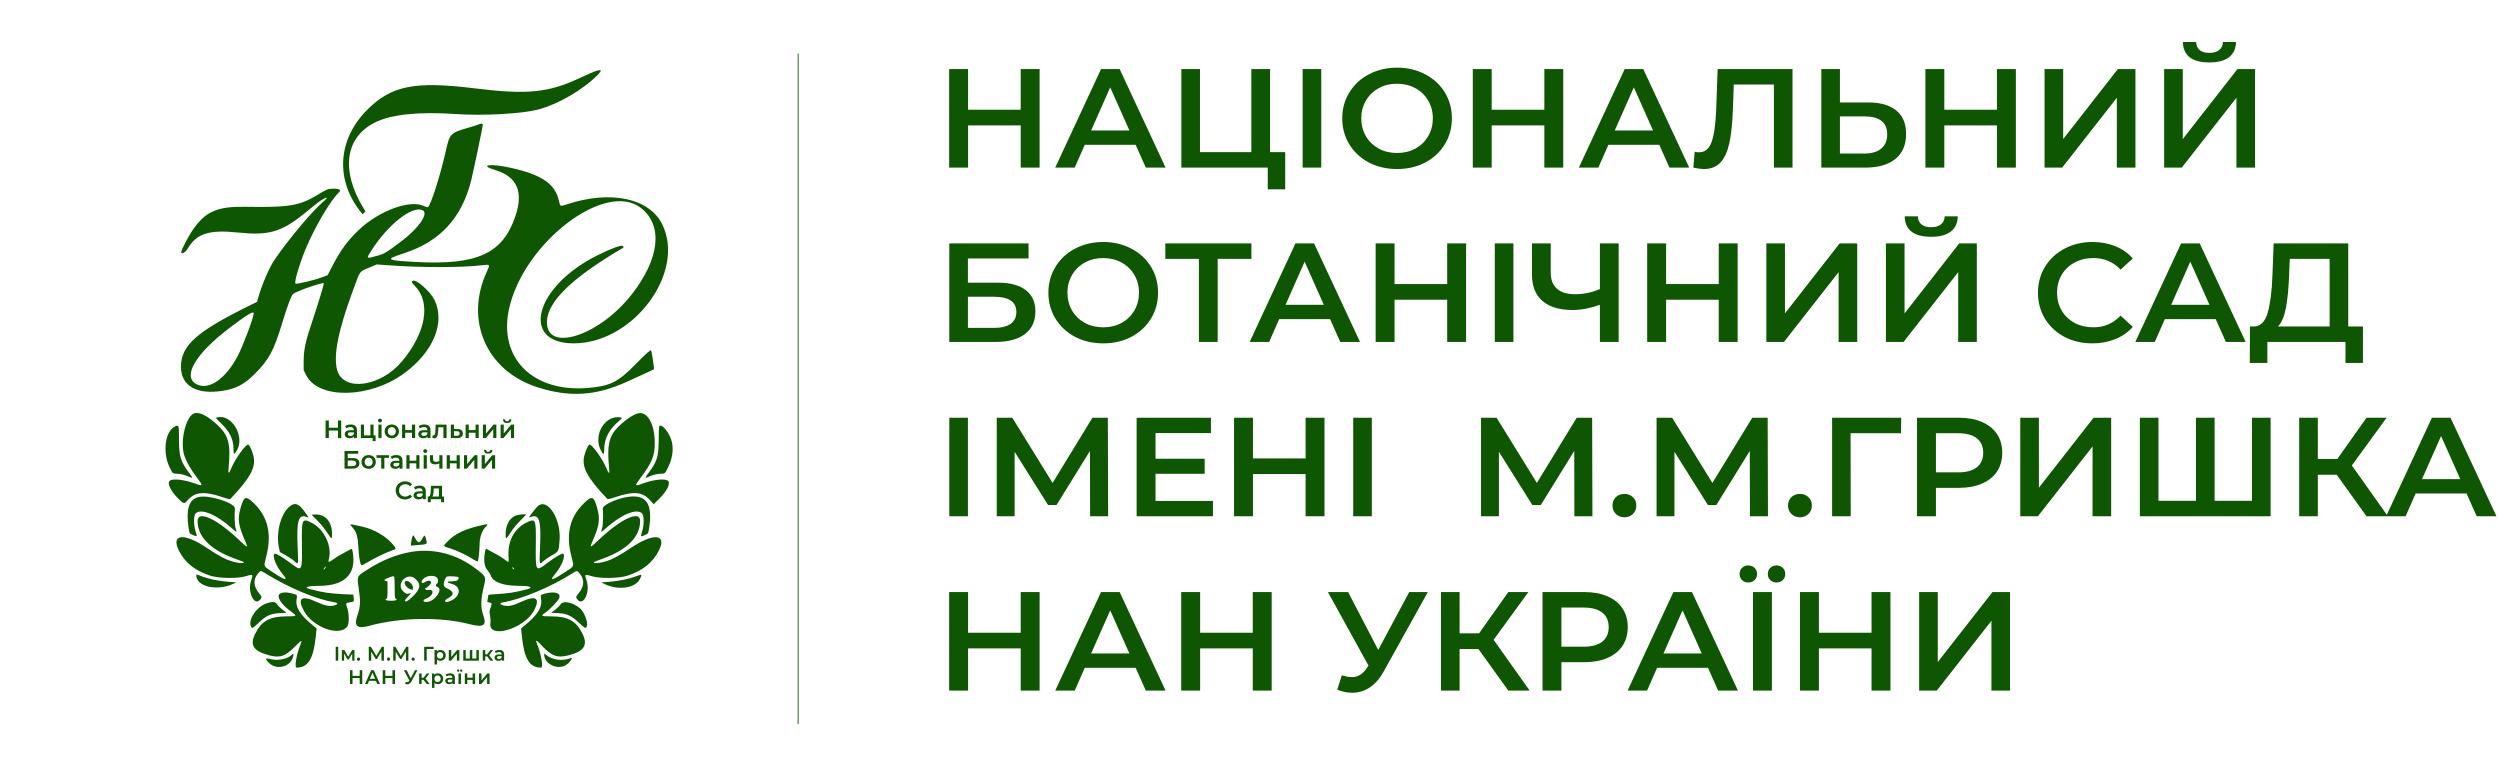 <svg width="1390" height="425" viewBox="0 0 1390 425" fill="none" xmlns="http://www.w3.org/2000/svg">
<path d="M578.025 38.399V93.202H567.513V69.715H538.242V93.202H527.73V38.399H538.242V61.025H567.513V38.399H578.025ZM631.422 80.519H603.122L597.542 93.202H586.707L612.178 38.399H622.528L648.079 93.202H637.082L631.422 80.519ZM627.945 72.533L617.272 48.577L606.679 72.533H627.945ZM714.572 84.59V105.258H704.869V93.202H656.839V38.399H667.189V84.59H695.732V38.399H706.163V84.59H714.572ZM724.271 38.399H734.621V93.202H724.271V38.399ZM776.764 93.985C770.996 93.985 765.794 92.784 761.158 90.383C756.522 87.93 752.884 84.564 750.242 80.284C747.601 75.952 746.28 71.124 746.28 65.8C746.28 60.477 747.601 55.675 750.242 51.395C752.884 47.063 756.522 43.697 761.158 41.296C765.794 38.843 770.996 37.616 776.764 37.616C782.532 37.616 787.734 38.843 792.369 41.296C797.005 43.697 800.644 47.037 803.285 51.317C805.927 55.597 807.247 60.425 807.247 65.8C807.247 71.176 805.927 76.004 803.285 80.284C800.644 84.564 797.005 87.93 792.369 90.383C787.734 92.784 782.532 93.985 776.764 93.985ZM776.764 85.06C780.537 85.06 783.933 84.251 786.952 82.633C789.971 80.963 792.343 78.666 794.068 75.743C795.793 72.768 796.655 69.454 796.655 65.8C796.655 62.147 795.793 58.859 794.068 55.936C792.343 52.961 789.971 50.664 786.952 49.047C783.933 47.376 780.537 46.541 776.764 46.541C772.99 46.541 769.594 47.376 766.576 49.047C763.557 50.664 761.185 52.961 759.46 55.936C757.735 58.859 756.873 62.147 756.873 65.8C756.873 69.454 757.735 72.768 759.46 75.743C761.185 78.666 763.557 80.963 766.576 82.633C769.594 84.251 772.99 85.06 776.764 85.06ZM869.162 38.399V93.202H858.651V69.715H829.38V93.202H818.868V38.399H829.38V61.025H858.651V38.399H869.162ZM922.56 80.519H894.259L888.68 93.202H877.845L903.315 38.399H913.665L939.217 93.202H928.22L922.56 80.519ZM919.083 72.533L908.409 48.577L897.817 72.533H919.083ZM996.646 38.399V93.202H986.296V47.011H963.979L963.494 60.712C963.224 68.384 962.577 74.621 961.553 79.423C960.529 84.172 958.885 87.8 956.621 90.305C954.356 92.758 951.23 93.985 947.241 93.985C945.839 93.985 943.926 93.724 941.5 93.202L942.228 84.355C942.928 84.564 943.737 84.668 944.653 84.668C947.942 84.668 950.26 82.789 951.607 79.031C953.009 75.221 953.871 69.245 954.195 61.103L955.003 38.399H996.646ZM1038.68 56.954C1045.48 56.954 1050.68 58.441 1054.29 61.416C1057.96 64.339 1059.79 68.697 1059.79 74.491C1059.79 80.545 1057.79 85.19 1053.81 88.426C1049.82 91.61 1044.21 93.202 1036.99 93.202H1012.65V38.399H1023V56.954H1038.68ZM1036.5 85.373C1040.6 85.373 1043.75 84.459 1045.96 82.633C1048.17 80.806 1049.28 78.144 1049.28 74.647C1049.28 68.019 1045.02 64.704 1036.5 64.704H1023V85.373H1036.5ZM1120.82 38.399V93.202H1110.31V69.715H1081.04V93.202H1070.53V38.399H1081.04V61.025H1110.31V38.399H1120.82ZM1136.78 38.399H1147.13V77.309L1177.53 38.399H1187.31V93.202H1176.96V54.37L1146.56 93.202H1136.78V38.399ZM1203.27 38.399H1213.62V77.309L1244.02 38.399H1253.8V93.202H1243.45V54.37L1213.05 93.202H1203.27V38.399ZM1228.41 34.719C1223.56 34.719 1219.9 33.754 1217.42 31.823C1214.99 29.892 1213.75 27.073 1213.7 23.368H1221.06C1221.11 25.299 1221.76 26.786 1223 27.83C1224.24 28.874 1226.04 29.396 1228.41 29.396C1230.73 29.396 1232.54 28.874 1233.83 27.83C1235.18 26.786 1235.88 25.299 1235.93 23.368H1243.21C1243.16 27.021 1241.86 29.84 1239.33 31.823C1236.85 33.754 1233.21 34.719 1228.41 34.719ZM527.811 135.329H571.879V143.706H538.161V157.172H554.899C561.691 157.172 566.839 158.555 570.343 161.321C573.901 164.035 575.68 167.976 575.68 173.143C575.68 178.571 573.739 182.772 569.858 185.747C565.977 188.67 560.451 190.132 553.282 190.132H527.811V135.329ZM552.716 182.303C556.759 182.303 559.831 181.546 561.934 180.032C564.036 178.519 565.087 176.327 565.087 173.456C565.087 167.819 560.963 165.001 552.716 165.001H538.161V182.303H552.716ZM613.387 190.914C607.619 190.914 602.417 189.714 597.781 187.313C593.145 184.86 589.507 181.494 586.865 177.214C584.224 172.882 582.903 168.054 582.903 162.73C582.903 157.407 584.224 152.605 586.865 148.325C589.507 143.993 593.145 140.627 597.781 138.226C602.417 135.773 607.619 134.546 613.387 134.546C619.155 134.546 624.357 135.773 628.993 138.226C633.628 140.627 637.267 143.967 639.908 148.247C642.55 152.527 643.871 157.354 643.871 162.73C643.871 168.106 642.55 172.934 639.908 177.214C637.267 181.494 633.628 184.86 628.993 187.313C624.357 189.714 619.155 190.914 613.387 190.914ZM613.387 181.989C617.16 181.989 620.556 181.181 623.575 179.563C626.594 177.892 628.966 175.596 630.691 172.673C632.416 169.698 633.278 166.384 633.278 162.73C633.278 159.077 632.416 155.789 630.691 152.866C628.966 149.891 626.594 147.594 623.575 145.976C620.556 144.306 617.16 143.471 613.387 143.471C609.613 143.471 606.217 144.306 603.199 145.976C600.18 147.594 597.808 149.891 596.083 152.866C594.358 155.789 593.496 159.077 593.496 162.73C593.496 166.384 594.358 169.698 596.083 172.673C597.808 175.596 600.18 177.892 603.199 179.563C606.217 181.181 609.613 181.989 613.387 181.989ZM695.782 143.941H677.023V190.132H666.592V143.941H647.913V135.329H695.782V143.941ZM739.523 177.449H711.222L705.643 190.132H694.808L720.278 135.329H730.628L756.179 190.132H745.183L739.523 177.449ZM736.046 169.463L725.372 145.507L714.78 169.463H736.046ZM815.152 135.329V190.132H804.641V166.645H775.37V190.132H764.858V135.329H775.37V157.955H804.641V135.329H815.152ZM831.112 135.329H841.462V190.132H831.112V135.329ZM899.973 135.329V190.132H889.542V169.463C884.206 171.394 879.139 172.36 874.341 172.36C867.118 172.36 861.538 170.69 857.603 167.349C853.722 163.957 851.781 159.103 851.781 152.788V135.329H862.212V151.691C862.212 155.554 863.371 158.503 865.689 160.538C868.007 162.574 871.322 163.591 875.635 163.591C880.54 163.591 885.176 162.626 889.542 160.695V135.329H899.973ZM966.131 135.329V190.132H955.619V166.645H926.349V190.132H915.837V135.329H926.349V157.955H955.619V135.329H966.131ZM982.087 135.329H992.437V174.239L1022.84 135.329H1032.62V190.132H1022.27V151.3L991.871 190.132H982.087V135.329ZM1048.58 135.329H1058.93V174.239L1089.33 135.329H1099.11V190.132H1088.76V151.3L1058.36 190.132H1048.58V135.329ZM1073.72 131.649C1068.87 131.649 1065.21 130.684 1062.73 128.753C1060.3 126.822 1059.06 124.003 1059.01 120.297H1066.37C1066.42 122.229 1067.07 123.716 1068.31 124.76C1069.55 125.804 1071.35 126.326 1073.72 126.326C1076.04 126.326 1077.85 125.804 1079.14 124.76C1080.49 123.716 1081.19 122.229 1081.24 120.297H1088.52C1088.47 123.951 1087.17 126.769 1084.64 128.753C1082.16 130.684 1078.52 131.649 1073.72 131.649ZM1163.36 190.914C1157.65 190.914 1152.48 189.714 1147.84 187.313C1143.26 184.86 1139.65 181.494 1137 177.214C1134.42 172.934 1133.12 168.106 1133.12 162.73C1133.12 157.354 1134.44 152.527 1137.09 148.247C1139.73 143.967 1143.34 140.627 1147.92 138.226C1152.56 135.773 1157.73 134.546 1163.45 134.546C1168.08 134.546 1172.31 135.329 1176.14 136.895C1179.97 138.461 1183.2 140.731 1185.84 143.706L1179.05 149.891C1174.95 145.611 1169.91 143.471 1163.93 143.471C1160.05 143.471 1156.57 144.306 1153.5 145.976C1150.43 147.594 1148.03 149.865 1146.3 152.788C1144.58 155.71 1143.72 159.025 1143.72 162.73C1143.72 166.436 1144.58 169.75 1146.3 172.673C1148.03 175.596 1150.43 177.892 1153.5 179.563C1156.57 181.181 1160.05 181.989 1163.93 181.989C1169.91 181.989 1174.95 179.823 1179.05 175.491L1185.84 181.755C1183.2 184.73 1179.94 187 1176.06 188.566C1172.23 190.132 1168 190.914 1163.36 190.914ZM1231.94 177.449H1203.64L1198.06 190.132H1187.22L1212.69 135.329H1223.04L1248.59 190.132H1237.6L1231.94 177.449ZM1228.46 169.463L1217.79 145.507L1207.19 169.463H1228.46ZM1313.79 181.52V201.797H1304.08V190.132H1260.66V201.797H1250.88L1250.96 181.52H1253.38C1256.94 181.363 1259.42 178.832 1260.82 173.926C1262.28 168.967 1263.17 161.895 1263.49 152.709L1264.14 135.329H1305.62V181.52H1313.79ZM1272.71 153.649C1272.44 160.747 1271.85 166.671 1270.93 171.42C1270.01 176.118 1268.56 179.484 1266.56 181.52H1295.27V143.941H1273.11L1272.71 153.649ZM527.811 232.259H538.161V287.061H527.811V232.259ZM606.098 287.061L606.017 250.735L587.42 280.798H582.73L564.132 251.205V287.061H554.187V232.259H562.839L585.236 268.507L607.392 232.259H615.963L616.124 287.061H606.098ZM674.412 278.528V287.061H631.961V232.259H673.28V240.792H642.473V255.041H669.803V263.418H642.473V278.528H674.412ZM736.427 232.259V287.061H725.915V263.575H696.644V287.061H686.133V232.259H696.644V254.884H725.915V232.259H736.427ZM752.383 232.259H762.733V287.061H752.383V232.259ZM875.361 287.061L875.281 250.735L856.683 280.798H851.993L833.396 251.205V287.061H823.45V232.259H832.102L854.5 268.507L876.655 232.259H885.226L885.388 287.061H875.361ZM903.169 287.609C901.336 287.609 899.773 287.009 898.479 285.809C897.185 284.556 896.539 282.99 896.539 281.111C896.539 279.18 897.159 277.615 898.398 276.414C899.692 275.214 901.282 274.613 903.169 274.613C905.056 274.613 906.619 275.214 907.859 276.414C909.153 277.615 909.799 279.18 909.799 281.111C909.799 282.99 909.153 284.556 907.859 285.809C906.565 287.009 905.002 287.609 903.169 287.609ZM972.962 287.061L972.881 250.735L954.283 280.798H949.594L930.996 251.205V287.061H921.05V232.259H929.702L952.1 268.507L974.255 232.259H982.826L982.988 287.061H972.962ZM1000.77 287.609C998.937 287.609 997.373 287.009 996.08 285.809C994.786 284.556 994.139 282.99 994.139 281.111C994.139 279.18 994.759 277.615 995.999 276.414C997.292 275.214 998.883 274.613 1000.77 274.613C1002.66 274.613 1004.22 275.214 1005.46 276.414C1006.75 277.615 1007.4 279.18 1007.4 281.111C1007.4 282.99 1006.75 284.556 1005.46 285.809C1004.17 287.009 1002.6 287.609 1000.77 287.609ZM1056.98 240.871H1028.92L1029 287.061H1018.65V232.259H1057.06L1056.98 240.871ZM1089.16 232.259C1094.06 232.259 1098.32 233.042 1101.93 234.607C1105.6 236.173 1108.4 238.418 1110.34 241.34C1112.28 244.263 1113.25 247.734 1113.25 251.753C1113.25 255.72 1112.28 259.19 1110.34 262.165C1108.4 265.088 1105.6 267.332 1101.93 268.898C1098.32 270.464 1094.06 271.247 1089.16 271.247H1076.38V287.061H1065.87V232.259H1089.16ZM1088.67 262.635C1093.25 262.635 1096.73 261.696 1099.1 259.817C1101.47 257.938 1102.66 255.25 1102.66 251.753C1102.66 248.256 1101.47 245.568 1099.1 243.689C1096.73 241.81 1093.25 240.871 1088.67 240.871H1076.38V262.635H1088.67ZM1123.27 232.259H1133.62V271.169L1164.03 232.259H1173.81V287.061H1163.46V248.23L1133.06 287.061H1123.27V232.259ZM1262.46 232.259V287.061H1189.76V232.259H1200.11V278.45H1220.97V232.259H1231.32V278.45H1252.11V232.259H1262.46ZM1299.22 263.966H1288.71V287.061H1278.36V232.259H1288.71V255.198H1299.54L1315.79 232.259H1326.95L1307.63 258.799L1327.68 287.061H1315.79L1299.22 263.966ZM1371.39 274.379H1343.09L1337.51 287.061H1326.67L1352.14 232.259H1362.49L1388.04 287.061H1377.05L1371.39 274.379ZM1367.91 266.393L1357.24 242.436L1346.64 266.393H1367.91ZM578.025 329.189V383.991H567.513V360.504H538.242V383.991H527.73V329.189H538.242V351.814H567.513V329.189H578.025ZM631.422 371.308H603.122L597.542 383.991H586.707L612.178 329.189H622.528L648.079 383.991H637.082L631.422 371.308ZM627.945 363.323L617.272 339.366L606.679 363.323H627.945ZM707.052 329.189V383.991H696.54V360.504H667.27V383.991H656.758V329.189H667.27V351.814H696.54V329.189H707.052ZM793.871 329.189L769.29 373.422C767.134 377.337 764.546 380.286 761.528 382.269C758.563 384.2 755.329 385.166 751.825 385.166C749.022 385.166 746.245 384.591 743.496 383.443L746.084 375.458C748.294 376.136 750.127 376.475 751.582 376.475C754.978 376.475 757.781 374.779 759.991 371.387L760.881 370.056L738.321 329.189H749.561L766.298 361.366L783.521 329.189H793.871ZM822.045 360.896H811.533V383.991H801.183V329.189H811.533V352.127H822.368L838.621 329.189H849.779L830.454 355.729L850.507 383.991H838.621L822.045 360.896ZM880.929 329.189C885.834 329.189 890.093 329.972 893.705 331.537C897.37 333.103 900.173 335.347 902.114 338.27C904.055 341.193 905.025 344.664 905.025 348.683C905.025 352.649 904.055 356.12 902.114 359.095C900.173 362.018 897.37 364.262 893.705 365.828C890.093 367.394 885.834 368.177 880.929 368.177H868.153V383.991H857.642V329.189H880.929ZM880.444 359.565C885.026 359.565 888.503 358.625 890.875 356.747C893.247 354.868 894.432 352.18 894.432 348.683C894.432 345.186 893.247 342.498 890.875 340.619C888.503 338.74 885.026 337.8 880.444 337.8H868.153V359.565H880.444ZM949.644 371.308H921.343L915.764 383.991H904.929L930.399 329.189H940.749L966.3 383.991H955.304L949.644 371.308ZM946.167 363.323L935.493 339.366L924.901 363.323H946.167ZM974.656 329.189H985.168V383.991H974.656V329.189ZM972.068 323.865C970.667 323.865 969.508 323.421 968.591 322.534C967.675 321.647 967.217 320.525 967.217 319.168C967.217 317.758 967.675 316.61 968.591 315.723C969.508 314.836 970.667 314.392 972.068 314.392C973.47 314.392 974.629 314.836 975.545 315.723C976.462 316.61 976.92 317.758 976.92 319.168C976.92 320.525 976.462 321.647 975.545 322.534C974.629 323.421 973.47 323.865 972.068 323.865ZM987.755 323.865C986.353 323.865 985.194 323.421 984.278 322.534C983.362 321.647 982.903 320.525 982.903 319.168C982.903 317.758 983.362 316.61 984.278 315.723C985.194 314.836 986.353 314.392 987.755 314.392C989.157 314.392 990.315 314.836 991.232 315.723C992.148 316.61 992.606 317.758 992.606 319.168C992.606 320.525 992.148 321.647 991.232 322.534C990.315 323.421 989.157 323.865 987.755 323.865ZM1051.09 329.189V383.991H1040.58V360.504H1011.31V383.991H1000.8V329.189H1011.31V351.814H1040.58V329.189H1051.09ZM1067.05 329.189H1077.4V368.099L1107.81 329.189H1117.59V383.991H1107.24V345.16L1076.84 383.991H1067.05V329.189Z" fill="#0E5602"/>
<path d="M443.76 29.825V402.632" stroke="#0E5602" stroke-width="0.5"/>
<path fill-rule="evenodd" clip-rule="evenodd" d="M331.228 39.501C330.131 39.851 326.375 41.485 322.882 43.132C304.967 51.579 293.423 52.748 263.833 49.111C230.343 44.994 217.5 47.601 203.958 61.263C187.627 77.74 186.357 100.321 200.764 118.061L201.625 119.121L202.421 118.343L203.217 117.565L201.94 115.456C189.384 94.72 191.923 76.343 208.487 68.088C217.515 63.589 232.744 62.001 253.386 63.41C268.499 64.441 289.654 63.32 298.748 61.005C310.073 58.123 323.907 50.138 332.343 41.616C334.893 39.04 334.575 38.435 331.228 39.501ZM266.234 69.136C265.916 69.32 263.423 70.122 260.694 70.915C250.237 73.956 250.056 74.144 247.786 84.308C244.875 97.345 239.495 114.209 237.941 115.164C237.724 115.298 236.552 114.963 235.334 114.42C227.562 110.951 210.457 117.372 199.43 127.897C193.201 133.842 189.412 139.02 184.781 147.914L182.128 153.009L179.108 154.146C174.696 155.805 164.767 158.171 164.273 157.68C163.473 156.884 166.628 146.277 170.149 137.927C175.326 125.655 184.06 110.933 188.568 106.885C190.037 105.566 188.208 104.69 184.489 104.931C182.048 105.089 181.647 105.261 176.744 108.238C166.546 114.433 160.675 115.414 136.35 114.985C121.451 114.722 114.902 117.367 108.23 126.339C105.265 130.326 100.785 138.711 100.785 140.273C100.785 141.645 103.171 140.295 104.363 138.248C109.243 129.871 116.222 127.609 132.081 129.261C149.414 131.068 156.366 129.086 169.272 118.659C171.169 117.127 173.967 114.864 175.493 113.63C180.353 109.697 184.201 108.355 179.708 112.159C173.609 117.323 160.6 132.824 152.698 144.342C149.803 148.563 145.722 157.998 143.627 165.316L142.904 167.843L138.266 170.128C109.222 184.437 100.614 192.167 100.612 203.945C100.61 214.579 109.414 219.619 123.909 217.281C131.396 216.073 135.835 213.707 141.794 207.745C149.597 199.938 152.279 194.908 157.057 179.107C159.818 169.978 161.897 164.454 162.942 163.474C164.523 161.989 179.575 156.745 180.051 157.511C180.258 157.843 176.501 170.135 173.366 179.389C169.908 189.592 168.861 194.483 168.844 200.519L168.829 205.77L170.184 208.498C176.983 222.181 205.734 221.617 224.897 207.423C241.104 195.421 247.702 179.188 241.49 166.601C239.269 162.1 231.418 155.153 229.628 156.106C228.578 156.664 228.674 156.927 230.673 158.967C239.743 168.227 236.865 184.98 223.46 200.956C211.542 215.159 190.856 217.938 187.474 205.79C185.238 197.76 188.041 183.635 196.294 161.345C200.497 149.994 199.658 151.181 205.132 148.856L209.475 147.012L214.918 147.427C233.579 148.851 257.018 148.853 268.407 147.429C272.467 146.922 272.541 147.035 270.72 150.956C258.171 177.963 270.37 206.119 298.567 215.231C316.567 221.048 331.291 220.156 348.675 212.195C351.554 210.877 356.032 208.836 358.625 207.661C361.218 206.485 363.447 205.408 363.579 205.268C363.843 204.984 362.346 195.237 361.982 194.875C361.561 194.455 359.751 196.066 353.547 202.377C343.624 212.472 339.293 214.649 327.029 215.7C296.411 218.324 277.141 199.221 282.964 172.016C290.856 135.148 336.684 100.02 356.451 115.689C368.771 125.455 366.781 143.798 351.24 163.69C333.005 187.033 303.243 196.376 304.109 178.487C304.644 167.44 318.245 154.356 346.399 137.804C346.784 137.578 346.776 137.397 346.359 136.833C345.722 135.972 340.052 138.035 331.954 142.074C297.331 159.346 288.987 190.974 319.071 190.904C352.091 190.827 381.249 151.727 368.295 124.895C361.201 110.202 339.615 105.579 315.36 113.562C311.361 114.878 311.496 114.937 310.74 111.559C308.651 102.222 301.143 97.099 283.992 93.306C272.298 90.721 265.921 91.705 275.524 94.614C287.486 98.236 291.127 106.617 286.59 120.086C279.513 141.089 265.357 147.561 230.704 145.633C214.599 144.738 213.948 144.267 224.218 140.951C244.482 134.409 256.486 121.585 261.885 100.707C262.848 96.986 268.446 70.303 268.446 69.438C268.446 68.712 267.246 68.547 266.234 69.136ZM235.077 116.965C238.394 118.671 232.856 126.772 223.525 133.863C214.684 140.582 213.92 141.036 209.293 142.329C203.543 143.935 203.53 143.921 206.439 139.364C215.83 124.651 229.393 114.042 235.077 116.965ZM141.063 174.247C141.053 176.541 135.168 192.208 132.179 197.9C125.442 210.729 116.096 217.164 109.313 213.642C101.218 209.439 108.589 196.779 127.497 182.41C137.369 174.909 141.071 172.682 141.063 174.247ZM108.523 229.656C103.436 230.428 99.714 245.793 102.663 253.843C103.954 257.366 106.13 261.074 109.608 265.68C113.023 270.205 112.924 270.519 108.586 268.901C102.549 266.648 96.063 265.92 94.382 267.307C92.823 268.595 94.829 272.926 98.835 276.918C102.366 280.439 102.304 280.427 104.494 277.944C108.43 273.481 113.667 273.032 123.428 276.325C126.98 277.524 127.824 277.698 128.193 277.305C139.308 265.515 142.36 259.828 140.938 253.564C140.353 250.985 138.878 247.675 138.104 247.2C136.976 246.505 130.759 255.038 128.71 260.092C127.161 263.913 126.739 263.779 127.139 259.596C128.351 246.923 127.069 242.057 121.032 236.399C115.882 231.573 111.491 229.205 108.523 229.656ZM355.147 229.742C352.344 230.214 347.3 233.64 343.278 237.804C338.449 242.806 337.405 248.042 338.717 260.679C339.038 263.777 338.465 263.574 337.053 260.092C335.037 255.119 328.771 246.515 327.662 247.197C326.885 247.675 325.412 250.98 324.825 253.564C323.402 259.829 326.444 265.496 337.566 277.3C337.93 277.687 338.808 277.508 342.392 276.316C352.409 272.986 357.265 273.457 361.487 278.169L363.438 280.348L366.681 277.145C370.934 272.942 372.991 268.637 371.381 267.307C369.7 265.92 363.215 266.648 357.178 268.901C352.84 270.519 352.74 270.205 356.155 265.68C362.476 257.309 364.071 253.402 364.055 246.334C364.03 236.052 360.187 228.896 355.147 229.742ZM120.653 232.127C119.791 232.378 119.686 232.225 122.756 235.184C127.76 240.009 129.796 244.148 129.81 249.521C129.818 253.053 130.132 253.174 131.781 250.284C136.275 242.405 128.559 229.814 120.653 232.127ZM340.622 232.396C333.944 234.769 330.635 243.692 334.007 250.229C335.547 253.215 335.946 253.085 335.946 249.6C335.946 243.934 338.793 238.518 344.062 234.155C344.962 233.41 345.709 232.697 345.722 232.572C345.795 231.845 342.494 231.731 340.622 232.396ZM97.68 236.936C91.783 239.311 90.091 251.46 94.448 260.137C96.125 263.478 95.877 263.29 98.823 263.436C100.515 263.52 102.122 263.883 103.696 264.538C107.572 266.149 107.564 266.157 105.146 262.913C100.364 256.5 99.557 253.856 99.533 244.529C99.512 236.521 99.44 236.227 97.68 236.936ZM366.543 237.041C366.381 237.289 366.241 240.659 366.23 244.529C366.207 253.856 365.4 256.5 360.617 262.913C358.199 266.157 358.191 266.149 362.067 264.538C363.642 263.883 365.249 263.52 366.94 263.436C369.886 263.29 369.638 263.478 371.316 260.137C373.704 255.379 374.509 250.689 373.689 246.292C372.746 241.234 367.898 234.959 366.543 237.041ZM110.198 276.397C105.104 277.832 103.37 283.126 104.782 292.923C105.33 296.729 105.274 296.632 107.466 297.565C109.696 298.516 109.701 298.507 108.768 295.539C107.604 291.842 107.602 286.726 108.763 285.495C111.669 282.42 120.582 286.112 129.194 293.957C131.64 296.187 131.804 296.17 131.021 293.773C130.476 292.108 130.279 286.739 130.616 282.783C130.889 279.598 115.697 274.845 110.198 276.397ZM348.708 276.331C342.344 277.384 334.985 280.884 335.148 282.783C335.485 286.739 335.288 292.108 334.743 293.773C333.966 296.152 334.127 296.181 336.445 294.076C345.218 286.102 354.079 282.404 357.002 285.498C358.174 286.738 358.174 291.854 357.003 295.539C356.057 298.516 356.084 298.556 358.385 297.571C360.492 296.67 360.439 296.765 361.006 292.907C362.936 279.781 359.101 274.612 348.708 276.331ZM135.408 277.913C135.08 278.41 134.415 280.156 133.93 281.792C131.903 288.631 132.369 291.957 136.738 301.812C138.01 304.679 137.416 304.49 133.535 300.789C120.452 288.316 109.858 283.4 109.858 289.802C109.858 298.283 117.066 305.642 129.998 310.363C135.349 312.316 135.624 312.435 135.624 312.781C135.624 313.34 132.606 313.119 129.81 312.356C125.689 311.23 121.81 309.204 114.885 304.559C102.144 296.015 94.756 296.884 99.573 306.359C102.869 312.846 108.408 317.255 116.752 320.039C121.399 321.59 132.127 321.783 136.57 320.398C140.765 319.09 140.861 319.171 139.576 322.943C137.571 328.831 141.143 336.897 144.346 333.711C145.753 332.311 145.705 331.786 143.989 329.763C140.706 325.89 140.665 321.764 143.878 318.42C145.089 317.161 144.867 317.122 148.205 319.177C160.828 326.946 176.106 333.284 186.158 334.923C188.011 335.225 187.92 336.059 185.976 336.581C183.29 337.304 180.699 336.815 176.194 334.732C167.697 330.805 165.154 332.44 168.859 339.45C173.764 348.734 188.713 354.219 193.106 348.345C194.204 346.877 194.152 340.948 193.014 337.84C192.103 335.353 192.208 335.167 194.694 334.874C196.811 334.625 196.936 334.454 196.631 332.225L196.41 330.6L190.785 330.363C187.691 330.232 183.526 329.861 181.531 329.537C178.266 329.007 176.634 328.651 172.186 327.497C168.62 326.573 171.116 325.729 177.418 325.729C191.24 325.729 197.876 319.525 196.284 308.097C195.844 304.944 195.759 304.826 194.49 305.635C193.949 305.98 192.119 306.97 190.422 307.836C188.725 308.701 186.368 310.16 185.184 311.076C182.874 312.862 182.265 312.789 182.84 310.796C184.777 304.082 180.362 294.394 173.804 290.967C167.89 287.877 167.703 288.223 167.853 302.02C168.027 318.103 168.09 317.99 161.614 313.13C157.091 309.735 153.285 307.493 152.68 307.865C151.146 308.808 153.527 314.939 157.018 319.037C160.656 323.307 158.8 322.911 151.064 317.767C146.349 314.631 146.55 315.15 147.955 309.765C151.287 296.984 149.058 287.359 140.976 279.626C137.87 276.653 136.513 276.236 135.408 277.913ZM324.103 280.386C316.555 288.074 314.563 297.371 317.805 309.765C319.214 315.15 319.416 314.631 314.7 317.767C307.086 322.83 305.086 323.304 308.6 319.211C312.233 314.979 314.661 308.834 313.083 307.865C312.476 307.492 308.701 309.72 304.181 313.121C297.684 318.008 297.752 318.128 297.916 302.047C298.057 288.338 297.875 287.973 292.295 290.774C285.927 293.971 282.235 301.016 282.727 309.03C282.985 313.217 283.154 313.095 280.254 310.827C279.264 310.052 277.06 308.709 275.355 307.841C273.651 306.972 271.814 305.98 271.273 305.635C270.016 304.834 269.928 304.947 269.489 307.917C268.845 312.282 269.446 315.414 271.317 317.451C271.932 318.12 272.618 319.241 272.844 319.943C274 323.54 279.691 325.705 288.043 325.727C292.989 325.738 294.938 326.003 294.938 326.665C294.938 326.929 294.326 327.303 293.577 327.497C289.175 328.639 287.517 329.004 284.414 329.51C282.517 329.819 278.879 330.176 276.325 330.302C273.773 330.429 271.629 330.629 271.559 330.747C271.49 330.866 271.317 331.815 271.175 332.859L270.918 334.756L272.048 334.98C273.587 335.286 273.625 335.441 272.769 337.866C272.091 339.785 272.063 340.21 272.463 342.386C272.706 343.707 272.795 345.473 272.66 346.311C271.15 355.702 291.75 349.652 297.088 339.137C300.521 332.372 297.863 330.818 289.545 334.727C285.105 336.814 282.495 337.31 279.787 336.581C277.843 336.059 277.752 335.225 279.605 334.923C289.633 333.288 306.365 326.325 317.895 318.989C320.797 317.144 320.675 317.161 321.885 318.42C325.098 321.764 325.057 325.89 321.774 329.763C320.058 331.786 320.011 332.311 321.418 333.711C324.621 336.897 328.192 328.831 326.187 322.943C324.902 319.171 324.999 319.09 329.193 320.398C333.636 321.783 344.364 321.59 349.011 320.039C357.455 317.222 362.959 312.773 366.379 306.002C370.984 296.887 363.375 296.179 350.878 304.559C343.953 309.204 340.074 311.23 335.954 312.356C333.157 313.119 330.139 313.34 330.139 312.781C330.139 312.435 330.413 312.317 335.765 310.363C348.88 305.575 355.906 298.34 355.906 289.63C355.906 283.41 345.146 288.456 332.336 300.682C328.326 304.51 327.806 304.691 329.046 301.828C331.371 296.466 331.934 294.925 332.511 292.345C333.272 288.945 333.09 286.013 331.86 281.825C330.041 275.634 328.963 275.434 324.103 280.386ZM161.934 280.934C156.401 284.363 153.141 295.901 155.166 304.886L155.634 306.959L158.747 308.675C160.46 309.619 162.659 311.102 163.635 311.971C165.986 314.064 165.921 314.325 165.499 304.525C164.841 289.253 165.911 285.685 170.62 287.465C171.852 287.932 171.858 287.949 169.537 284.7C166.442 280.369 164.444 279.379 161.934 280.934ZM299.392 281.069C298.452 281.731 294.212 287.133 294.212 287.668C294.212 287.751 294.631 287.659 295.144 287.465C299.85 285.686 300.925 289.225 300.272 304.344C299.839 314.337 299.774 314.067 302.128 311.971C303.104 311.102 305.301 309.62 307.011 308.678C310.572 306.715 310.696 306.459 311.14 300.142C311.941 288.782 304.827 277.234 299.392 281.069ZM173.366 286.224C173.366 286.329 174.73 287.751 176.396 289.382C178.193 291.138 180.365 293.781 181.727 295.865C184.461 300.05 184.615 300.107 184.615 296.923C184.615 290.28 181.117 286.031 175.647 286.031C174.392 286.031 173.366 286.118 173.366 286.224ZM286.195 286.87C283.008 288.544 281.148 292.248 281.148 296.923C281.148 300.106 281.363 300.037 283.906 296.045C285.182 294.042 287.304 291.442 289.215 289.54C290.965 287.798 292.398 286.295 292.398 286.202C292.398 285.599 287.64 286.112 286.195 286.87ZM194.777 291.652C194.777 291.782 195.265 292.445 195.864 293.121C198.331 295.916 198.947 298.057 199.312 305.122C199.546 309.635 200.24 313.621 200.909 314.287C201.068 314.445 202.57 313.726 204.247 312.689C207.698 310.556 215.055 306.995 217.908 306.076C220.426 305.265 220.45 305.154 218.624 302.925C214.842 298.309 208.369 294.445 201.853 292.915C196.414 291.639 194.777 291.346 194.777 291.652ZM269.354 291.684C258.227 294.084 252.91 296.608 248.139 301.754C246.326 303.711 246.316 303.698 250.301 304.909C253.875 305.996 259.849 308.821 263.06 310.941C264.334 311.782 265.424 312.277 265.606 312.097C266.026 311.678 266.625 306.384 266.633 302.993C266.644 298.734 268.062 294.687 270.223 292.742C271.486 291.605 271.221 291.282 269.354 291.684ZM229.213 298.572C229.001 299.118 228.738 300.413 228.627 301.45L228.427 303.336L230.927 303.149C238 302.62 237.662 302.827 236.829 299.537C236.268 297.321 235.986 297.295 234.857 299.357C233.325 302.156 232.438 302.157 230.91 299.362C229.773 297.286 229.72 297.262 229.213 298.572ZM229.072 306.772C220.603 308.116 212.051 311.59 203.634 317.106C198.295 320.605 198.458 320.203 199.484 327.358C200.516 334.548 200.384 337.293 198.778 341.943C196.607 348.232 198.433 349.859 205.483 347.916C222.469 343.233 245.223 342.873 261.079 347.036C268.624 349.017 270.713 347.788 268.824 342.479C267.176 337.85 267.223 333.514 268.998 326.15C270.347 320.561 270.322 320.506 264.133 315.87C253.744 308.088 241.237 304.843 229.072 306.772ZM180.998 315.603C180.59 316.36 179.897 316.916 179.897 316.486C179.897 316.207 181.001 314.902 181.236 314.902C181.313 314.902 181.205 315.218 180.998 315.603ZM285.866 316.434C285.866 316.635 285.625 316.596 285.321 316.345C285.021 316.098 284.777 315.734 284.777 315.535C284.777 315.334 285.017 315.373 285.321 315.623C285.621 315.87 285.866 316.236 285.866 316.434ZM109.132 319.794C109.132 326.191 120.618 328.852 129.775 324.576L131.45 323.794L127.64 323.521C121.195 323.06 115.83 321.924 111.036 320.005C109.422 319.359 109.132 319.327 109.132 319.794ZM354.273 320.183C349.886 321.981 342.848 323.328 336.128 323.655L334.314 323.743L335.537 324.408C342.865 328.382 352.877 327.272 355.66 322.178C357.157 319.437 356.922 319.097 354.273 320.183ZM242.426 320.741C243.756 321.435 243.935 324.055 242.702 324.812C242.084 325.192 242.258 326.022 243.004 326.258C247.005 327.521 241.17 335.208 236.609 334.685C234.96 334.496 235.168 333.502 237.004 332.804C240.982 331.294 241.878 327.353 238.084 328.061C236.838 328.294 235.739 327.248 236.844 326.882C237.964 326.51 239.809 324.51 239.704 323.781C239.549 322.703 237.789 322.567 236.478 323.53C234.453 325.019 233.566 323.484 235.441 321.741C237.161 320.144 240.393 319.682 242.426 320.741ZM219.234 320.886C219.355 321.2 219.455 323.953 219.455 327.003C219.455 331.769 219.538 332.597 220.05 332.881C221.238 333.542 220.141 334.029 217.458 334.029C214.776 334.029 213.678 333.542 214.867 332.881C215.37 332.601 215.462 331.835 215.462 327.915V323.28L214.529 323.048C213.135 322.7 213.614 322.11 216.023 321.207C218.707 320.202 218.96 320.178 219.234 320.886ZM230.686 321.647C234.233 324.666 233.933 327.278 229.544 331.593C226.904 334.188 225.618 334.896 225.089 334.046C224.971 333.856 225.709 332.866 226.729 331.847C228.675 329.901 228.834 329.465 227.398 330.003C226.222 330.444 225.258 330.021 223.88 328.461C220.212 324.305 226.46 318.05 230.686 321.647ZM255.019 321.047C255.019 322.597 253.985 323.202 251.339 323.202C248.186 323.202 248.113 323.851 251.174 324.646C257.008 326.16 256.072 332.192 249.66 334.415C247.036 335.324 246.613 333.902 249.115 332.586C252.585 330.76 252.55 329.142 249.001 327.352C247.024 326.356 246.845 326.165 246.742 324.942C246.631 323.607 247.73 320.867 248.477 320.62C249.771 320.191 255.019 320.533 255.019 321.047ZM225.333 323.275C223.971 324.629 226.909 327.894 229.488 327.894C229.559 327.894 229.615 327.345 229.615 326.673C229.615 324.648 226.466 322.148 225.333 323.275ZM156.031 329.878C153.148 331.124 155.968 335.871 162.25 340.345C165.282 342.504 165.071 342.69 159.593 342.69C150.058 342.69 145.464 345.18 141.945 352.254C138.747 358.683 140.746 361.898 149.437 364.305C155.56 366.001 158.627 364.976 164.094 359.405C167.665 355.767 168.28 355.514 167.141 358.152C164.909 363.325 163.557 371.201 164.903 371.201C171.301 371.201 174.31 366.319 175.572 353.894L176.029 349.398L174.246 347.939C166.659 341.728 164.079 337.535 164.963 332.861C165.357 330.777 165.211 330.627 162.093 329.896C159.206 329.219 157.566 329.214 156.031 329.878ZM303.497 329.914C300.571 330.617 300.41 330.794 300.801 332.861C301.686 337.539 299.107 341.725 291.505 347.949L289.708 349.421L290.178 353.905C291.487 366.415 294.442 371.201 300.86 371.201C302.209 371.201 300.854 363.324 298.611 358.128C297.617 355.822 298.192 355.674 300.079 357.751C306.422 364.732 309.542 366.029 316.021 364.381C324.817 362.144 327.027 358.706 323.819 352.254C320.317 345.214 315.756 342.703 306.461 342.694C300.737 342.689 300.44 342.488 303.304 340.547C305.659 338.95 310.24 334.186 310.867 332.68C312.046 329.85 308.809 328.636 303.497 329.914ZM148.292 335.435C142.712 337.211 137.637 344.789 139.594 348.423C140.212 349.574 140.508 349.424 143.802 346.287C148.014 342.276 150.437 341.164 155.538 340.9L159.303 340.706L157.058 338.975C155.823 338.022 154.48 336.683 154.073 335.997C153.191 334.51 151.666 334.362 148.292 335.435ZM311.69 335.997C311.284 336.683 309.94 338.022 308.706 338.975L306.461 340.706L310.226 340.9C315.289 341.161 317.598 342.22 321.902 346.252C325.3 349.435 325.555 349.564 326.17 348.423C326.972 346.934 325.869 342.8 323.898 339.904C321.032 335.692 313.333 333.229 311.69 335.997ZM162.38 363.89C160.072 366.432 154.509 367.565 150.049 366.4C147.528 365.742 147.33 366.128 149.139 368.177C153.102 372.666 160.984 371.206 162.83 365.64C163.445 363.789 163.23 362.953 162.38 363.89ZM302.559 363.962C302.559 368.788 309.14 372.359 313.994 370.167C316.281 369.133 319.326 365.128 317.21 365.935C312.56 367.71 307.088 366.987 303.696 364.149C302.596 363.228 302.559 363.221 302.559 363.962Z" fill="#0E5602"/>
<path d="M189.719 233.766V243.566H187.899V239.366H182.831V243.566H181.011V233.766H182.831V237.812H187.899V233.766H189.719ZM195.058 236.006C196.16 236.006 197 236.272 197.578 236.804C198.166 237.327 198.46 238.12 198.46 239.184V243.566H196.808V242.656C196.594 242.983 196.286 243.235 195.884 243.412C195.492 243.58 195.016 243.664 194.456 243.664C193.896 243.664 193.406 243.571 192.986 243.384C192.566 243.188 192.24 242.922 192.006 242.586C191.782 242.241 191.67 241.853 191.67 241.424C191.67 240.752 191.918 240.215 192.412 239.814C192.916 239.403 193.705 239.198 194.778 239.198H196.71V239.086C196.71 238.563 196.552 238.162 196.234 237.882C195.926 237.602 195.464 237.462 194.848 237.462C194.428 237.462 194.013 237.527 193.602 237.658C193.201 237.789 192.86 237.971 192.58 238.204L191.894 236.93C192.286 236.631 192.758 236.403 193.308 236.244C193.859 236.085 194.442 236.006 195.058 236.006ZM194.82 242.39C195.259 242.39 195.646 242.292 195.982 242.096C196.328 241.891 196.57 241.601 196.71 241.228V240.36H194.904C193.896 240.36 193.392 240.691 193.392 241.354C193.392 241.671 193.518 241.923 193.77 242.11C194.022 242.297 194.372 242.39 194.82 242.39ZM208.83 242.082V245.288H207.192V243.566H200.626V236.09H202.376V242.082H205.946V236.09H207.696V242.082H208.83ZM210.387 236.09H212.137V243.566H210.387V236.09ZM211.269 234.858C210.952 234.858 210.686 234.76 210.471 234.564C210.257 234.359 210.149 234.107 210.149 233.808C210.149 233.509 210.257 233.262 210.471 233.066C210.686 232.861 210.952 232.758 211.269 232.758C211.587 232.758 211.853 232.856 212.067 233.052C212.282 233.239 212.389 233.477 212.389 233.766C212.389 234.074 212.282 234.335 212.067 234.55C211.862 234.755 211.596 234.858 211.269 234.858ZM217.835 243.664C217.079 243.664 216.397 243.501 215.791 243.174C215.184 242.847 214.708 242.395 214.363 241.816C214.027 241.228 213.859 240.565 213.859 239.828C213.859 239.091 214.027 238.433 214.363 237.854C214.708 237.275 215.184 236.823 215.791 236.496C216.397 236.169 217.079 236.006 217.835 236.006C218.6 236.006 219.286 236.169 219.893 236.496C220.499 236.823 220.971 237.275 221.307 237.854C221.652 238.433 221.825 239.091 221.825 239.828C221.825 240.565 221.652 241.228 221.307 241.816C220.971 242.395 220.499 242.847 219.893 243.174C219.286 243.501 218.6 243.664 217.835 243.664ZM217.835 242.166C218.479 242.166 219.011 241.951 219.431 241.522C219.851 241.093 220.061 240.528 220.061 239.828C220.061 239.128 219.851 238.563 219.431 238.134C219.011 237.705 218.479 237.49 217.835 237.49C217.191 237.49 216.659 237.705 216.239 238.134C215.828 238.563 215.623 239.128 215.623 239.828C215.623 240.528 215.828 241.093 216.239 241.522C216.659 241.951 217.191 242.166 217.835 242.166ZM223.553 236.09H225.303V239.128H229.069V236.09H230.819V243.566H229.069V240.612H225.303V243.566H223.553V236.09ZM235.951 236.006C237.052 236.006 237.892 236.272 238.471 236.804C239.059 237.327 239.353 238.12 239.353 239.184V243.566H237.701V242.656C237.486 242.983 237.178 243.235 236.777 243.412C236.385 243.58 235.909 243.664 235.349 243.664C234.789 243.664 234.299 243.571 233.879 243.384C233.459 243.188 233.132 242.922 232.899 242.586C232.675 242.241 232.563 241.853 232.563 241.424C232.563 240.752 232.81 240.215 233.305 239.814C233.809 239.403 234.597 239.198 235.671 239.198H237.603V239.086C237.603 238.563 237.444 238.162 237.127 237.882C236.819 237.602 236.357 237.462 235.741 237.462C235.321 237.462 234.905 237.527 234.495 237.658C234.093 237.789 233.753 237.971 233.473 238.204L232.787 236.93C233.179 236.631 233.65 236.403 234.201 236.244C234.751 236.085 235.335 236.006 235.951 236.006ZM235.713 242.39C236.151 242.39 236.539 242.292 236.875 242.096C237.22 241.891 237.463 241.601 237.603 241.228V240.36H235.797C234.789 240.36 234.285 240.691 234.285 241.354C234.285 241.671 234.411 241.923 234.663 242.11C234.915 242.297 235.265 242.39 235.713 242.39ZM248.294 236.09V243.566H246.544V237.574H243.744L243.674 239.058C243.628 240.047 243.534 240.878 243.394 241.55C243.264 242.213 243.035 242.74 242.708 243.132C242.391 243.515 241.952 243.706 241.392 243.706C241.131 243.706 240.809 243.655 240.426 243.552L240.51 242.082C240.641 242.11 240.753 242.124 240.846 242.124C241.201 242.124 241.467 241.984 241.644 241.704C241.822 241.415 241.934 241.074 241.98 240.682C242.036 240.281 242.083 239.711 242.12 238.974L242.246 236.09H248.294ZM254.403 238.554C255.355 238.554 256.083 238.769 256.587 239.198C257.1 239.627 257.357 240.234 257.357 241.018C257.357 241.839 257.077 242.474 256.517 242.922C255.957 243.37 255.168 243.589 254.151 243.58L250.651 243.566V236.09H252.401V238.54L254.403 238.554ZM253.997 242.292C254.51 242.301 254.902 242.194 255.173 241.97C255.444 241.746 255.579 241.419 255.579 240.99C255.579 240.57 255.448 240.262 255.187 240.066C254.926 239.87 254.529 239.767 253.997 239.758L252.401 239.744V242.278L253.997 242.292ZM258.895 236.09H260.645V239.128H264.411V236.09H266.161V243.566H264.411V240.612H260.645V243.566H258.895V236.09ZM268.507 236.09H270.257V241.018L274.387 236.09H275.983V243.566H274.233V238.638L270.117 243.566H268.507V236.09ZM278.337 236.09H280.087V241.018L284.217 236.09H285.813V243.566H284.063V238.638L279.947 243.566H278.337V236.09ZM281.963 235.208C281.207 235.208 280.628 235.035 280.227 234.69C279.835 234.335 279.634 233.822 279.625 233.15H280.787C280.796 233.486 280.899 233.752 281.095 233.948C281.3 234.144 281.585 234.242 281.949 234.242C282.303 234.242 282.583 234.144 282.789 233.948C283.003 233.752 283.115 233.486 283.125 233.15H284.315C284.305 233.822 284.1 234.335 283.699 234.69C283.297 235.035 282.719 235.208 281.963 235.208ZM191.546 250.766H199.176V252.264H193.338V254.672H196.236C197.412 254.672 198.303 254.919 198.91 255.414C199.526 255.899 199.834 256.604 199.834 257.528C199.834 258.499 199.498 259.25 198.826 259.782C198.154 260.305 197.197 260.566 195.956 260.566H191.546V250.766ZM195.858 259.166C196.558 259.166 197.09 259.031 197.454 258.76C197.818 258.489 198 258.097 198 257.584C198 256.576 197.286 256.072 195.858 256.072H193.338V259.166H195.858ZM204.963 260.664C204.207 260.664 203.525 260.501 202.919 260.174C202.312 259.847 201.836 259.395 201.491 258.816C201.155 258.228 200.987 257.565 200.987 256.828C200.987 256.091 201.155 255.433 201.491 254.854C201.836 254.275 202.312 253.823 202.919 253.496C203.525 253.169 204.207 253.006 204.963 253.006C205.728 253.006 206.414 253.169 207.021 253.496C207.627 253.823 208.099 254.275 208.435 254.854C208.78 255.433 208.953 256.091 208.953 256.828C208.953 257.565 208.78 258.228 208.435 258.816C208.099 259.395 207.627 259.847 207.021 260.174C206.414 260.501 205.728 260.664 204.963 260.664ZM204.963 259.166C205.607 259.166 206.139 258.951 206.559 258.522C206.979 258.093 207.189 257.528 207.189 256.828C207.189 256.128 206.979 255.563 206.559 255.134C206.139 254.705 205.607 254.49 204.963 254.49C204.319 254.49 203.787 254.705 203.367 255.134C202.956 255.563 202.751 256.128 202.751 256.828C202.751 257.528 202.956 258.093 203.367 258.522C203.787 258.951 204.319 259.166 204.963 259.166ZM216.33 254.574H213.712V260.566H211.962V254.574H209.33V253.09H216.33V254.574ZM220.385 253.006C221.487 253.006 222.327 253.272 222.905 253.804C223.493 254.327 223.787 255.12 223.787 256.184V260.566H222.135V259.656C221.921 259.983 221.613 260.235 221.211 260.412C220.819 260.58 220.343 260.664 219.783 260.664C219.223 260.664 218.733 260.571 218.313 260.384C217.893 260.188 217.567 259.922 217.333 259.586C217.109 259.241 216.997 258.853 216.997 258.424C216.997 257.752 217.245 257.215 217.739 256.814C218.243 256.403 219.032 256.198 220.105 256.198H222.037V256.086C222.037 255.563 221.879 255.162 221.561 254.882C221.253 254.602 220.791 254.462 220.175 254.462C219.755 254.462 219.34 254.527 218.929 254.658C218.528 254.789 218.187 254.971 217.907 255.204L217.221 253.93C217.613 253.631 218.085 253.403 218.635 253.244C219.186 253.085 219.769 253.006 220.385 253.006ZM220.147 259.39C220.586 259.39 220.973 259.292 221.309 259.096C221.655 258.891 221.897 258.601 222.037 258.228V257.36H220.231C219.223 257.36 218.719 257.691 218.719 258.354C218.719 258.671 218.845 258.923 219.097 259.11C219.349 259.297 219.699 259.39 220.147 259.39ZM225.953 253.09H227.703V256.128H231.469V253.09H233.219V260.566H231.469V257.612H227.703V260.566H225.953V253.09ZM235.564 253.09H237.314V260.566H235.564V253.09ZM236.446 251.858C236.129 251.858 235.863 251.76 235.648 251.564C235.434 251.359 235.326 251.107 235.326 250.808C235.326 250.509 235.434 250.262 235.648 250.066C235.863 249.861 236.129 249.758 236.446 249.758C236.764 249.758 237.03 249.856 237.244 250.052C237.459 250.239 237.566 250.477 237.566 250.766C237.566 251.074 237.459 251.335 237.244 251.55C237.039 251.755 236.773 251.858 236.446 251.858ZM246.021 253.09V260.566H244.271V257.668C243.553 258.013 242.801 258.186 242.017 258.186C241.056 258.186 240.319 257.967 239.805 257.528C239.292 257.08 239.035 256.399 239.035 255.484V253.09H240.785V255.372C240.785 255.848 240.925 256.203 241.205 256.436C241.485 256.669 241.882 256.786 242.395 256.786C243.049 256.786 243.674 256.646 244.271 256.366V253.09H246.021ZM248.375 253.09H250.125V256.128H253.891V253.09H255.641V260.566H253.891V257.612H250.125V260.566H248.375V253.09ZM257.986 253.09H259.736V258.018L263.866 253.09H265.462V260.566H263.712V255.638L259.596 260.566H257.986V253.09ZM267.816 253.09H269.566V258.018L273.696 253.09H275.292V260.566H273.542V255.638L269.426 260.566H267.816V253.09ZM271.442 252.208C270.686 252.208 270.108 252.035 269.706 251.69C269.314 251.335 269.114 250.822 269.104 250.15H270.266C270.276 250.486 270.378 250.752 270.574 250.948C270.78 251.144 271.064 251.242 271.428 251.242C271.783 251.242 272.063 251.144 272.268 250.948C272.483 250.752 272.595 250.486 272.604 250.15H273.794C273.785 250.822 273.58 251.335 273.178 251.69C272.777 252.035 272.198 252.208 271.442 252.208ZM225.236 277.706C224.247 277.706 223.351 277.491 222.548 277.062C221.755 276.623 221.129 276.021 220.672 275.256C220.224 274.491 220 273.627 220 272.666C220 271.705 220.229 270.841 220.686 270.076C221.143 269.311 221.769 268.713 222.562 268.284C223.365 267.845 224.261 267.626 225.25 267.626C226.053 267.626 226.785 267.766 227.448 268.046C228.111 268.326 228.671 268.732 229.128 269.264L227.952 270.37C227.243 269.605 226.37 269.222 225.334 269.222C224.662 269.222 224.06 269.371 223.528 269.67C222.996 269.959 222.581 270.365 222.282 270.888C221.983 271.411 221.834 272.003 221.834 272.666C221.834 273.329 221.983 273.921 222.282 274.444C222.581 274.967 222.996 275.377 223.528 275.676C224.06 275.965 224.662 276.11 225.334 276.11C226.37 276.11 227.243 275.723 227.952 274.948L229.128 276.068C228.671 276.6 228.106 277.006 227.434 277.286C226.771 277.566 226.039 277.706 225.236 277.706ZM233.339 270.006C234.441 270.006 235.281 270.272 235.859 270.804C236.447 271.327 236.741 272.12 236.741 273.184V277.566H235.089V276.656C234.875 276.983 234.567 277.235 234.165 277.412C233.773 277.58 233.297 277.664 232.737 277.664C232.177 277.664 231.687 277.571 231.267 277.384C230.847 277.188 230.521 276.922 230.287 276.586C230.063 276.241 229.951 275.853 229.951 275.424C229.951 274.752 230.199 274.215 230.693 273.814C231.197 273.403 231.986 273.198 233.059 273.198H234.991V273.086C234.991 272.563 234.833 272.162 234.515 271.882C234.207 271.602 233.745 271.462 233.129 271.462C232.709 271.462 232.294 271.527 231.883 271.658C231.482 271.789 231.141 271.971 230.861 272.204L230.175 270.93C230.567 270.631 231.039 270.403 231.589 270.244C232.14 270.085 232.723 270.006 233.339 270.006ZM233.101 276.39C233.54 276.39 233.927 276.292 234.263 276.096C234.609 275.891 234.851 275.601 234.991 275.228V274.36H233.185C232.177 274.36 231.673 274.691 231.673 275.354C231.673 275.671 231.799 275.923 232.051 276.11C232.303 276.297 232.653 276.39 233.101 276.39ZM246.887 276.082V279.232H245.249V277.566H239.481V279.232H237.857V276.082H238.207C238.683 276.063 239.005 275.76 239.173 275.172C239.35 274.575 239.467 273.735 239.523 272.652L239.621 270.09H245.781V276.082H246.887ZM241.119 272.778C241.082 273.637 241.012 274.337 240.909 274.878C240.806 275.419 240.62 275.821 240.349 276.082H244.031V271.574H241.161L241.119 272.778Z" fill="#0E5602"/>
<path d="M186.646 359.62H188.054V367.32H186.646V359.62ZM195.844 367.32V363.426L193.864 366.704H193.27L191.323 363.415V367.32H190.069V361.446H191.51L193.6 365.12L195.789 361.446H197.076L197.087 367.32H195.844ZM199.349 367.397C199.1 367.397 198.887 367.313 198.711 367.144C198.535 366.968 198.447 366.748 198.447 366.484C198.447 366.213 198.531 365.993 198.7 365.824C198.876 365.655 199.092 365.571 199.349 365.571C199.606 365.571 199.818 365.655 199.987 365.824C200.163 365.993 200.251 366.213 200.251 366.484C200.251 366.748 200.163 366.968 199.987 367.144C199.811 367.313 199.598 367.397 199.349 367.397ZM212.103 367.32L212.092 362.216L209.562 366.44H208.924L206.394 362.282V367.32H205.041V359.62H206.218L209.265 364.713L212.279 359.62H213.445L213.467 367.32H212.103ZM215.996 367.397C215.747 367.397 215.534 367.313 215.358 367.144C215.182 366.968 215.094 366.748 215.094 366.484C215.094 366.213 215.179 365.993 215.347 365.824C215.523 365.655 215.74 365.571 215.996 365.571C216.253 365.571 216.466 365.655 216.634 365.824C216.81 365.993 216.898 366.213 216.898 366.484C216.898 366.748 216.81 366.968 216.634 367.144C216.458 367.313 216.246 367.397 215.996 367.397ZM225.711 367.32L225.7 362.216L223.17 366.44H222.532L220.002 362.282V367.32H218.649V359.62H219.826L222.873 364.713L225.887 359.62H227.053L227.075 367.32H225.711ZM229.714 367.397C229.464 367.397 229.252 367.313 229.076 367.144C228.9 366.968 228.812 366.748 228.812 366.484C228.812 366.213 228.896 365.993 229.065 365.824C229.241 365.655 229.457 365.571 229.714 365.571C229.97 365.571 230.183 365.655 230.352 365.824C230.528 365.993 230.616 366.213 230.616 366.484C230.616 366.748 230.528 366.968 230.352 367.144C230.176 367.313 229.963 367.397 229.714 367.397ZM241.06 360.83H237.243L237.254 367.32H235.846V359.62H241.071L241.06 360.83ZM244.842 361.38C245.414 361.38 245.924 361.505 246.371 361.754C246.826 362.003 247.182 362.355 247.438 362.81C247.695 363.265 247.823 363.789 247.823 364.383C247.823 364.977 247.695 365.505 247.438 365.967C247.182 366.422 246.826 366.774 246.371 367.023C245.924 367.272 245.414 367.397 244.842 367.397C244.05 367.397 243.423 367.133 242.961 366.605V369.454H241.586V361.446H242.895V362.216C243.123 361.937 243.401 361.728 243.731 361.589C244.069 361.45 244.439 361.38 244.842 361.38ZM244.688 366.22C245.194 366.22 245.609 366.051 245.931 365.714C246.261 365.377 246.426 364.933 246.426 364.383C246.426 363.833 246.261 363.389 245.931 363.052C245.609 362.715 245.194 362.546 244.688 362.546C244.358 362.546 244.061 362.623 243.797 362.777C243.533 362.924 243.324 363.136 243.17 363.415C243.016 363.694 242.939 364.016 242.939 364.383C242.939 364.75 243.016 365.072 243.17 365.351C243.324 365.63 243.533 365.846 243.797 366C244.061 366.147 244.358 366.22 244.688 366.22ZM249.522 361.446H250.897V365.318L254.142 361.446H255.396V367.32H254.021V363.448L250.787 367.32H249.522V361.446ZM266.232 361.446V367.32H257.575V361.446H258.95V366.154H261.227V361.446H262.602V366.154H264.857V361.446H266.232ZM270.853 364.966H269.786V367.32H268.411V361.446H269.786V363.822H270.886L272.624 361.446H274.098L271.964 364.273L274.241 367.32H272.624L270.853 364.966ZM277.623 361.38C278.488 361.38 279.148 361.589 279.603 362.007C280.065 362.418 280.296 363.041 280.296 363.877V367.32H278.998V366.605C278.829 366.862 278.587 367.06 278.272 367.199C277.964 367.331 277.59 367.397 277.15 367.397C276.71 367.397 276.325 367.324 275.995 367.177C275.665 367.023 275.408 366.814 275.225 366.55C275.049 366.279 274.961 365.974 274.961 365.637C274.961 365.109 275.155 364.687 275.544 364.372C275.94 364.049 276.559 363.888 277.403 363.888H278.921V363.8C278.921 363.389 278.796 363.074 278.547 362.854C278.305 362.634 277.942 362.524 277.458 362.524C277.128 362.524 276.801 362.575 276.479 362.678C276.163 362.781 275.896 362.924 275.676 363.107L275.137 362.106C275.445 361.871 275.815 361.692 276.248 361.567C276.68 361.442 277.139 361.38 277.623 361.38ZM277.436 366.396C277.78 366.396 278.085 366.319 278.349 366.165C278.62 366.004 278.811 365.776 278.921 365.483V364.801H277.502C276.71 364.801 276.314 365.061 276.314 365.582C276.314 365.831 276.413 366.029 276.611 366.176C276.809 366.323 277.084 366.396 277.436 366.396ZM201.423 372.62V380.32H199.993V377.02H196.011V380.32H194.581V372.62H196.011V375.799H199.993V372.62H201.423ZM209.017 378.538H205.167L204.408 380.32H202.934L206.399 372.62H207.807L211.283 380.32H209.787L209.017 378.538ZM208.544 377.416L207.092 374.05L205.651 377.416H208.544ZM219.636 372.62V380.32H218.206V377.02H214.224V380.32H212.794V372.62H214.224V375.799H218.206V372.62H219.636ZM232.107 372.62L228.763 378.835C228.47 379.385 228.118 379.799 227.707 380.078C227.304 380.349 226.864 380.485 226.387 380.485C226.006 380.485 225.628 380.404 225.254 380.243L225.606 379.121C225.907 379.216 226.156 379.264 226.354 379.264C226.816 379.264 227.197 379.026 227.498 378.549L227.619 378.362L224.55 372.62H226.079L228.356 377.141L230.699 372.62H232.107ZM235.494 377.966H234.427V380.32H233.052V374.446H234.427V376.822H235.527L237.265 374.446H238.739L236.605 377.273L238.882 380.32H237.265L235.494 377.966ZM243.438 374.38C244.01 374.38 244.519 374.505 244.967 374.754C245.421 375.003 245.777 375.355 246.034 375.81C246.29 376.265 246.419 376.789 246.419 377.383C246.419 377.977 246.29 378.505 246.034 378.967C245.777 379.422 245.421 379.774 244.967 380.023C244.519 380.272 244.01 380.397 243.438 380.397C242.646 380.397 242.019 380.133 241.557 379.605V382.454H240.182V374.446H241.491V375.216C241.718 374.937 241.997 374.728 242.327 374.589C242.664 374.45 243.034 374.38 243.438 374.38ZM243.284 379.22C243.79 379.22 244.204 379.051 244.527 378.714C244.857 378.377 245.022 377.933 245.022 377.383C245.022 376.833 244.857 376.389 244.527 376.052C244.204 375.715 243.79 375.546 243.284 375.546C242.954 375.546 242.657 375.623 242.393 375.777C242.129 375.924 241.92 376.136 241.766 376.415C241.612 376.694 241.535 377.016 241.535 377.383C241.535 377.75 241.612 378.072 241.766 378.351C241.92 378.63 242.129 378.846 242.393 379C242.657 379.147 242.954 379.22 243.284 379.22ZM250.231 374.38C251.096 374.38 251.756 374.589 252.211 375.007C252.673 375.418 252.904 376.041 252.904 376.877V380.32H251.606V379.605C251.437 379.862 251.195 380.06 250.88 380.199C250.572 380.331 250.198 380.397 249.758 380.397C249.318 380.397 248.933 380.324 248.603 380.177C248.273 380.023 248.016 379.814 247.833 379.55C247.657 379.279 247.569 378.974 247.569 378.637C247.569 378.109 247.763 377.687 248.152 377.372C248.548 377.049 249.168 376.888 250.011 376.888H251.529V376.8C251.529 376.389 251.404 376.074 251.155 375.854C250.913 375.634 250.55 375.524 250.066 375.524C249.736 375.524 249.41 375.575 249.087 375.678C248.772 375.781 248.504 375.924 248.284 376.107L247.745 375.106C248.053 374.871 248.423 374.692 248.856 374.567C249.289 374.442 249.747 374.38 250.231 374.38ZM250.044 379.396C250.389 379.396 250.693 379.319 250.957 379.165C251.228 379.004 251.419 378.776 251.529 378.483V377.801H250.11C249.318 377.801 248.922 378.061 248.922 378.582C248.922 378.831 249.021 379.029 249.219 379.176C249.417 379.323 249.692 379.396 250.044 379.396ZM254.913 374.446H256.288V380.32H254.913V374.446ZM254.77 373.511C254.587 373.511 254.433 373.452 254.308 373.335C254.191 373.21 254.132 373.053 254.132 372.862C254.132 372.671 254.191 372.514 254.308 372.389C254.433 372.264 254.587 372.202 254.77 372.202C254.946 372.202 255.093 372.264 255.21 372.389C255.335 372.514 255.397 372.671 255.397 372.862C255.397 373.045 255.335 373.199 255.21 373.324C255.093 373.449 254.946 373.511 254.77 373.511ZM256.453 373.511C256.27 373.511 256.116 373.449 255.991 373.324C255.874 373.199 255.815 373.045 255.815 372.862C255.815 372.671 255.874 372.514 255.991 372.389C256.116 372.264 256.27 372.202 256.453 372.202C256.637 372.202 256.787 372.264 256.904 372.389C257.022 372.514 257.08 372.671 257.08 372.862C257.08 373.053 257.022 373.21 256.904 373.335C256.787 373.452 256.637 373.511 256.453 373.511ZM258.445 374.446H259.82V376.833H262.779V374.446H264.154V380.32H262.779V377.999H259.82V380.32H258.445V374.446ZM266.327 374.446H267.702V378.318L270.947 374.446H272.201V380.32H270.826V376.448L267.592 380.32H266.327V374.446Z" fill="#0E5602"/>
</svg>

